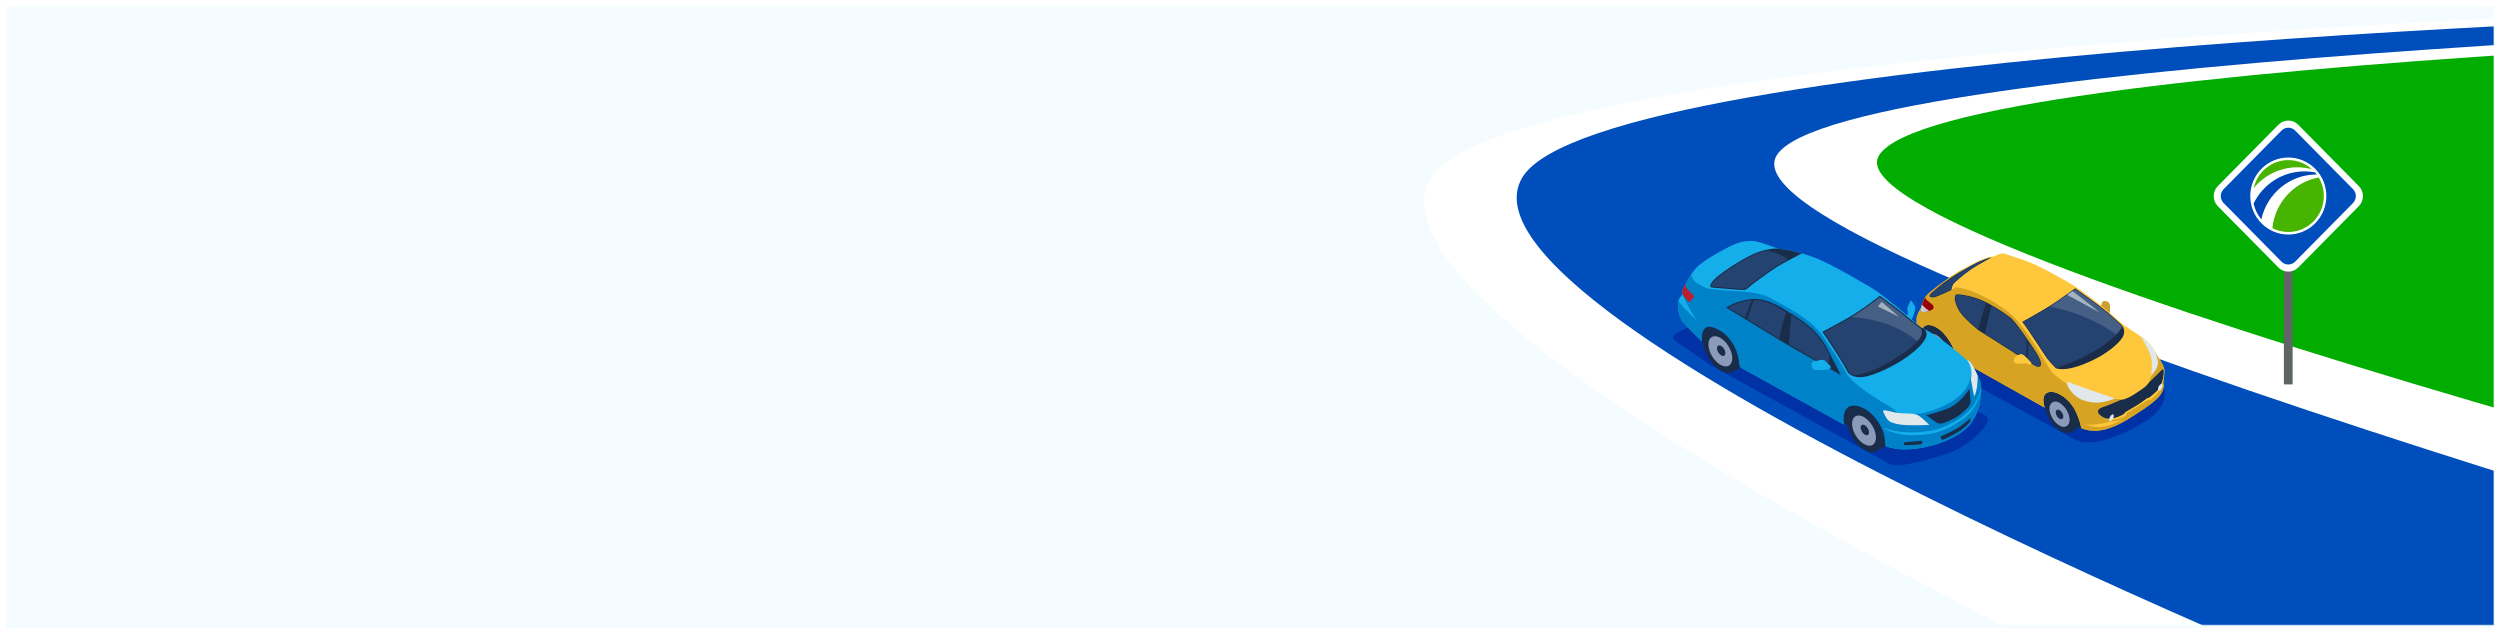 <?xml version="1.0" encoding="UTF-8"?> <svg xmlns="http://www.w3.org/2000/svg" width="1608" height="408" viewBox="0 0 1608 408" fill="none"><g filter="url(#filter0_d_5371_2223)"><rect width="1600" height="400" transform="matrix(-1 0 0 1 1604 2)" fill="#F5FCFF"></rect></g><mask id="mask0_5371_2223" style="mask-type:alpha" maskUnits="userSpaceOnUse" x="627" y="2" width="977" height="400"><rect width="977" height="400" transform="matrix(-1 0 0 1 1604 2)" fill="#F5FCFF"></rect></mask><g mask="url(#mask0_5371_2223)"><path d="M1815.84 10.011L1594.68 22.097L1182.38 65.3L1105.57 110.916L1454.85 314.361L1748.05 341.972L1815.84 10.011Z" fill="#00AD00"></path><path d="M1725.26 6.697C1725.26 6.697 971.115 30.778 920.425 114.279C857.991 217.137 1476.9 493 1476.9 493L1999.38 369.2C1999.38 369.2 1171.21 162.391 1208.48 100.115C1247.43 35.035 2018.47 17.114 2018.47 17.114L1725.26 6.697Z" fill="white"></path><path d="M1535.55 452.392C1535.55 452.392 923.755 207.655 979.078 114.279C1028.87 30.243 1783.91 9.401 1783.91 9.401L1952.65 12.598C1952.65 12.598 1181.14 34.751 1142.66 100.106C1101.53 169.978 1933.55 400.776 1933.55 400.776L1535.55 452.392Z" fill="#004EBB"></path><path d="M1474.62 136.582H1468.99V247.244H1474.62V136.582Z" fill="#5F6464"></path><path d="M1426.5 119.688L1465.48 80.216C1469 76.652 1474.71 76.652 1478.22 80.216L1517.2 119.688C1520.72 123.252 1520.72 129.028 1517.2 132.601L1478.22 172.064C1474.7 175.629 1468.99 175.629 1465.48 172.064L1426.5 132.601C1422.98 129.028 1422.98 123.252 1426.5 119.688Z" fill="white"></path><path d="M1431.4 122.868L1468.62 85.174C1470.41 83.363 1473.3 83.363 1475.08 85.174L1512.31 122.868C1514.1 124.679 1514.1 127.609 1512.31 129.412L1475.08 167.106C1473.3 168.918 1470.4 168.918 1468.62 167.106L1431.4 129.412C1429.61 127.601 1429.61 124.671 1431.4 122.868Z" fill="white"></path><path d="M1471.85 170.128C1470.19 170.128 1468.63 169.469 1467.45 168.284L1430.23 130.59C1427.81 128.136 1427.81 124.146 1430.23 121.683L1467.45 83.989C1468.63 82.796 1470.19 82.144 1471.84 82.144C1473.5 82.144 1475.07 82.796 1476.24 83.989L1513.47 121.683C1514.65 122.877 1515.29 124.455 1515.29 126.132C1515.29 127.81 1514.64 129.396 1513.47 130.59L1476.24 168.284C1475.07 169.469 1473.51 170.128 1471.85 170.128Z" fill="#004EBB"></path><path d="M1489.15 143.61C1498.7 133.936 1498.7 118.253 1489.15 108.579C1479.59 98.905 1464.11 98.905 1454.55 108.579C1444.99 118.253 1444.99 133.936 1454.55 143.61C1464.11 153.284 1479.6 153.284 1489.15 143.61Z" fill="white"></path><path d="M1493.4 133.71C1497.56 121.658 1491.28 108.47 1479.36 104.271C1467.46 100.064 1454.44 106.433 1450.28 118.486C1446.13 130.539 1452.41 143.727 1464.32 147.925C1476.23 152.132 1489.26 145.763 1493.4 133.71Z" fill="white"></path><path d="M1449.52 130.881C1450.32 134.721 1452.05 138.21 1454.48 141.09C1458.14 124.571 1472.7 112.218 1490.12 112.218C1489.77 111.751 1489.41 111.317 1489.03 110.874C1486.84 110.465 1484.59 110.231 1482.29 110.231C1467.91 110.24 1455.48 118.653 1449.52 130.881Z" fill="#0046B4"></path><path d="M1461.6 146.757C1464.68 148.326 1468.16 149.219 1471.85 149.219C1484.46 149.219 1494.68 138.869 1494.68 126.099C1494.68 121.725 1493.48 117.635 1491.4 114.154C1475.55 117.051 1463.26 130.305 1461.6 146.757Z" fill="#46B400"></path><path d="M1477.72 107.603C1480.93 107.603 1484.04 108.028 1487 108.813C1482.97 105.19 1477.66 102.979 1471.84 102.979C1460.96 102.979 1451.86 110.691 1449.57 121.008C1456.29 112.819 1466.4 107.603 1477.72 107.603Z" fill="#46B400"></path></g><g clip-path="url(#clip0_5371_2223)"><path d="M1231.03 214.237C1246.78 204.057 1280.54 184.167 1280.54 184.167L1390.53 246.577C1390.53 246.577 1399.64 259.447 1378.15 272.117C1347.05 290.457 1335.26 283.107 1335.26 283.107L1234.16 227.797C1234.16 227.787 1222.7 219.627 1231.03 214.237Z" fill="#0032A5"></path><path d="M1312.95 260.007L1315.15 262.197L1316.88 263.147L1323.99 251.407L1314.11 251.757L1312.95 260.007Z" fill="#192D4B"></path><path d="M1318.3 254.717L1325.41 250.427C1327.11 249.407 1329.49 249.507 1332.15 250.957C1337.49 253.887 1341.93 261.187 1342.07 267.277C1342.14 270.337 1341.1 272.507 1339.38 273.537L1332.27 277.827C1330.57 278.837 1328.19 278.747 1325.54 277.287C1320.2 274.357 1315.76 267.057 1315.62 260.967C1315.55 257.917 1316.59 255.747 1318.3 254.717Z" fill="#192D4B"></path><path d="M1315.62 260.977C1315.76 267.067 1320.2 274.377 1325.54 277.297C1328.2 278.747 1330.57 278.847 1332.27 277.837C1333.99 276.807 1335.03 274.637 1334.96 271.577C1334.82 265.487 1330.39 258.187 1325.05 255.257C1322.39 253.797 1320.01 253.707 1318.31 254.727C1316.59 255.747 1315.55 257.917 1315.62 260.977Z" fill="#192D4B"></path><path d="M1318.22 262.867C1318.39 267.127 1321.17 271.737 1324.87 273.857C1328.17 275.747 1331.35 273.757 1331.19 269.977C1331.02 265.707 1328.24 261.107 1324.54 258.987C1321.25 257.097 1318.07 259.097 1318.22 262.867Z" fill="#8C9ABA"></path><path d="M1322.23 265.217C1322.3 266.827 1323.34 268.557 1324.74 269.357C1325.98 270.067 1327.18 269.317 1327.12 267.897C1327.05 266.287 1326.01 264.557 1324.61 263.757C1323.37 263.047 1322.17 263.797 1322.23 265.217Z" fill="#192D4B"></path><path d="M1234.69 215.067L1235.87 217.827L1238.71 217.387L1245.48 207.897L1236.38 208.397L1234.69 215.067Z" fill="#192D4B"></path><path d="M1239.26 211.177L1246.37 206.887C1248.08 205.867 1250.46 205.967 1253.11 207.417C1258.45 210.347 1262.89 217.647 1263.02 223.737C1263.09 226.797 1262.06 228.967 1260.33 229.997L1253.22 234.287C1251.52 235.297 1249.14 235.207 1246.49 233.747C1241.15 230.817 1236.71 223.507 1236.58 217.427C1236.51 214.377 1237.55 212.207 1239.26 211.177Z" fill="#192D4B"></path><path d="M1236.58 217.437C1236.72 223.527 1241.15 230.837 1246.49 233.757C1249.14 235.207 1251.52 235.307 1253.22 234.297C1254.94 233.267 1255.98 231.097 1255.91 228.037C1255.77 221.947 1251.34 214.637 1245.99 211.717C1243.33 210.257 1240.95 210.167 1239.25 211.187C1237.55 212.207 1236.51 214.377 1236.58 217.437Z" fill="#192D4B"></path><path d="M1239.18 219.337C1239.36 223.597 1242.13 228.207 1245.83 230.327C1249.13 232.217 1252.31 230.227 1252.15 226.447C1251.97 222.177 1249.2 217.577 1245.49 215.457C1242.21 213.567 1239.03 215.567 1239.18 219.337Z" fill="#8C9ABA"></path><path d="M1243.15 221.657C1243.22 223.287 1244.28 225.047 1245.69 225.857C1246.95 226.577 1248.17 225.817 1248.11 224.377C1248.04 222.747 1246.98 220.987 1245.57 220.177C1244.31 219.457 1243.09 220.217 1243.15 221.657Z" fill="#192D4B"></path><path d="M1232.96 208.917C1232.96 208.917 1232.55 206.087 1232.85 204.027C1233.15 201.977 1235.36 198.587 1235.36 198.587C1235.36 198.587 1236.9 193.467 1238.01 191.547C1239.11 189.627 1243.66 185.637 1253.19 179.037C1262.72 172.437 1273.08 167.467 1276.54 166.247C1280.01 165.027 1283.09 164.757 1283.09 164.757C1283.09 164.757 1285.99 163.097 1287.89 163.007C1289.78 162.917 1290.85 163.737 1290.85 163.737C1290.85 163.737 1303.05 167.307 1310.56 170.977C1318.07 174.647 1329.18 180.687 1334.64 184.257C1338.76 186.947 1346.79 192.907 1351.57 196.687C1351.66 195.767 1351.85 194.657 1352.29 194.197C1353.1 193.347 1354.59 193.357 1355.77 194.117C1356.94 194.877 1357.4 196.487 1357.22 197.977C1357.12 198.847 1357.1 200.337 1357.1 201.407C1360.6 204.477 1366.17 209.177 1366.17 209.177L1376.65 216.127C1383.77 220.257 1387.04 227.917 1387.04 227.917C1387.04 227.917 1391.06 233.907 1391.87 236.687C1392.68 239.457 1391.33 246.077 1391.39 246.317C1391.45 246.567 1392.78 250.577 1388.3 255.467C1383.82 260.357 1372.83 266.967 1369.07 269.367C1365.32 271.767 1356.74 276.497 1349.41 276.957C1343.14 277.357 1339.59 275.767 1338.7 275.297C1338.69 275.257 1338.69 275.207 1338.68 275.167C1337.09 268.017 1333.91 258.417 1324.43 253.467C1318.06 250.137 1312.09 252.497 1315.07 261.897C1315.1 261.987 1315.13 262.077 1315.16 262.177L1258.62 230.467C1257.25 223.637 1251.7 213.997 1245.49 210.597C1239.2 207.147 1234.98 209.387 1235.88 217.807C1235.09 216.947 1233.83 215.437 1233.18 213.787C1232.16 211.287 1232.96 208.917 1232.96 208.917Z" fill="#FFC73B"></path><path d="M1233.17 213.807C1233.67 215.057 1234.51 216.227 1235.23 217.097C1235.39 216.687 1235.57 216.287 1235.76 215.907C1235.68 209.087 1239.71 207.447 1245.49 210.617C1251.7 214.017 1257.25 223.657 1258.62 230.487L1315.16 262.197C1315.13 262.107 1315.1 262.017 1315.07 261.917C1312.09 252.517 1318.07 250.157 1324.43 253.487C1333.91 258.437 1337.09 268.027 1338.68 275.187C1338.69 275.227 1338.69 275.277 1338.7 275.317C1339.6 275.787 1343.15 277.377 1349.41 276.977C1356.74 276.507 1365.32 271.777 1369.07 269.387C1372.82 266.987 1383.82 260.377 1388.3 255.487C1392.78 250.597 1391.44 246.587 1391.39 246.337C1391.35 246.177 1391.91 243.337 1392.08 240.617C1391.97 241.987 1390.83 246.947 1389.84 249.747C1388.82 252.647 1382.69 257.787 1382.69 257.787L1382.5 256.737L1367.77 265.847L1367.44 267.467C1363.35 269.707 1358.8 270.267 1355.65 269.887C1352.5 269.507 1350.45 266.717 1350.45 266.717L1353.39 265.737C1353.74 265.747 1353.94 265.757 1353.94 265.757L1354.76 265.277L1367.03 261.207L1384.45 248.897C1384.45 248.897 1392.11 239.347 1392.09 240.467C1392.18 239.027 1392.15 237.637 1391.87 236.697C1391.06 233.917 1387.04 227.927 1387.04 227.927C1387.04 227.927 1386.9 227.597 1386.61 227.037L1383.55 242.457C1383.55 242.457 1383.39 242.597 1383.11 242.857C1382.94 244.007 1382.7 245.217 1382.37 246.477C1382.37 246.477 1377.55 251.267 1374.72 253.197C1372.08 255.007 1367.43 257.117 1364.76 257.127C1364.71 257.167 1364.65 257.197 1364.6 257.227L1364.51 257.117L1360.47 256.347L1331.63 250.107L1329.94 247.277C1329.94 247.277 1321.56 241.617 1319.9 239.507C1318.24 237.397 1311.19 225.127 1308.02 220.497C1304.85 215.867 1303.83 213.707 1297.43 206.227C1291.03 198.747 1281.17 193.247 1272.45 189.057C1263.71 184.857 1257.57 184.837 1257.57 184.837C1255.92 186.357 1255.02 186.297 1255.02 186.297C1255.02 186.297 1251.13 186.507 1250.73 186.427L1250.59 186.297C1250.59 186.297 1249.96 186.487 1249.03 186.777C1249.04 186.777 1249.06 186.767 1249.07 186.767C1249.6 185.527 1257.84 177.897 1263.38 172.707C1260.11 174.547 1256.61 176.697 1253.2 179.057C1243.67 185.657 1239.12 189.647 1238.02 191.567C1236.92 193.487 1235.37 198.607 1235.37 198.607C1235.37 198.607 1233.16 201.997 1232.86 204.047C1232.56 206.097 1232.97 208.937 1232.97 208.937C1232.97 208.937 1232.16 211.287 1233.17 213.807ZM1341.29 272.957C1347.63 274.047 1357.56 271.127 1357.56 271.127C1359.1 271.197 1364.9 270.047 1364.9 270.047C1364.9 270.047 1357.16 274.207 1351.5 274.617C1345.86 275.037 1341.29 272.957 1341.29 272.957ZM1296.98 228.837C1298.36 227.767 1300.13 227.317 1301.31 228.017C1302.48 228.717 1306.56 233.087 1306.56 233.087C1307.18 235.017 1305.15 234.897 1304.51 234.207C1303.87 233.517 1300.32 233.847 1298.58 233.927C1296.84 234.007 1295.67 233.327 1295.24 232.637C1294.81 231.957 1295.59 229.907 1296.98 228.837Z" fill="#D6A322"></path><path d="M1322.42 236.907C1322.42 236.907 1318.97 233.547 1316.86 230.827C1314.75 228.107 1303.76 210.577 1300.67 207.027C1300.67 207.027 1314.12 199.617 1319.88 195.817C1325.64 192.017 1334.77 185.427 1334.77 185.427C1334.77 185.427 1349.89 196.117 1354.55 199.987C1359.22 203.857 1364.72 209.127 1364.72 209.127C1364.72 209.127 1367.84 212.517 1365.28 216.857C1362.73 221.187 1355.68 226.467 1349.84 229.737C1344.02 232.987 1330.19 239.387 1322.42 236.907Z" fill="#192D4B"></path><path d="M1320.11 196.167C1325.29 192.747 1333.27 187.017 1334.77 185.947C1336.75 187.347 1350.01 196.767 1354.28 200.317C1358.88 204.137 1364.38 209.387 1364.41 209.417C1364.42 209.427 1364.67 209.707 1364.96 210.207C1363.03 213.607 1358.95 218.407 1349.6 224.317C1336.75 232.447 1322.64 236.547 1322.64 236.547C1322.13 236.047 1319.09 233.037 1317.19 230.577C1316.37 229.517 1314.17 226.157 1311.61 222.257C1307.93 216.637 1303.4 209.727 1301.31 207.157C1303.72 205.827 1315 199.547 1320.11 196.167Z" fill="#254370"></path><path d="M1254.95 186.627C1254.95 186.627 1246.13 190.807 1244.36 191.127C1242.59 191.437 1240.83 191.207 1241.1 189.957C1241.37 188.717 1250.01 181.877 1254 179.217C1257.99 176.557 1266.6 171.207 1272.22 168.597C1272.22 168.597 1278.11 165.927 1281.09 165.497C1281.09 165.497 1273.12 169.627 1268.71 172.537C1264.3 175.447 1256.92 181.497 1256.11 183.027C1255.3 184.567 1254.95 186.627 1254.95 186.627Z" fill="#192D4B"></path><path opacity="0.7" d="M1329.54 189.667C1330.85 188.737 1332.04 187.897 1332.97 187.227C1332.97 187.227 1345.74 196.867 1350.37 200.917L1329.54 189.667Z" fill="#C5D0D3"></path><path opacity="0.15" d="M1318.45 197.227C1319.05 196.847 1319.61 196.497 1320.1 196.167C1325.28 192.747 1333.26 187.017 1334.76 185.947C1336.74 187.347 1350 196.767 1354.27 200.317C1358.87 204.137 1364.37 209.387 1364.4 209.417C1364.41 209.427 1364.66 209.707 1364.95 210.207C1364.13 211.647 1362.92 213.347 1361.09 215.267C1357.2 212.247 1342.36 201.827 1318.45 197.227Z" fill="white"></path><path d="M1235.05 199.087C1235.24 198.777 1235.36 198.597 1235.36 198.597C1235.36 198.597 1236.9 193.477 1238.01 191.557C1238.08 191.437 1238.17 191.297 1238.27 191.157C1238.38 191.657 1238.53 192.167 1238.72 192.427C1239.18 193.027 1241.7 194.907 1242.43 195.497C1243.16 196.087 1244.47 197.657 1243.22 198.847C1241.98 200.037 1236.76 201.277 1235.75 200.447C1235.36 200.127 1235.16 199.607 1235.05 199.087Z" fill="#970007"></path><path d="M1235.75 200.447C1235.36 200.127 1235.16 199.617 1235.05 199.097C1235.24 198.787 1235.36 198.607 1235.36 198.607C1235.36 198.607 1235.74 197.367 1236.25 195.877C1237.55 197.627 1239.64 199.207 1240.83 200.027C1238.86 200.647 1236.41 200.977 1235.75 200.447Z" fill="#C5CCD0"></path><path d="M1360.47 256.357C1360.47 256.357 1349.14 252.427 1345.01 251.057C1340.88 249.687 1334.46 247.167 1332.52 246.487C1330.58 245.817 1329.08 245.357 1329.53 247.187C1329.97 249.007 1333.81 255.437 1339.88 257.427C1345.94 259.407 1351.2 259.857 1360.47 256.357Z" fill="#E1E8EC"></path><path d="M1376.53 216.067L1376.65 216.147C1382.45 219.507 1385.69 225.217 1386.7 227.217C1386.8 227.427 1386.86 227.547 1386.87 227.567C1386.87 227.567 1386.87 227.567 1386.87 227.577C1386.87 227.587 1388.34 231.317 1387.91 234.287C1387.48 237.257 1384.35 241.187 1383.62 241.617C1383.62 241.617 1384.67 233.657 1383.59 229.727C1382.5 225.787 1378.5 218.467 1376.53 216.067Z" fill="#E1E8EC"></path><path d="M1349.43 264.437C1349.32 266.007 1350.94 267.467 1353.03 268.607C1355.11 269.747 1358.38 269.497 1361.5 268.417C1364.62 267.337 1366.42 266.027 1366.42 266.027L1366.69 265.277C1366.69 265.277 1372.29 262.067 1374.76 260.537C1377.22 259.017 1381.4 255.837 1381.4 255.837L1381.95 256.027C1381.95 256.027 1386.46 252.667 1388.38 250.297C1390.3 247.937 1391.21 243.777 1391.48 241.907C1391.75 240.037 1391.79 238.037 1391.28 237.667C1390.77 237.297 1389.27 239.127 1387.43 241.027C1385.59 242.927 1382.25 245.847 1382.25 245.847C1382.25 245.847 1381.55 247.307 1379.79 248.777C1378.03 250.237 1372 254.187 1370.14 255.167C1368.28 256.147 1365.44 257.307 1364.25 257.097C1364.25 257.097 1359.85 259.147 1356.47 260.447C1353.07 261.747 1349.56 262.507 1349.43 264.437Z" fill="#192D4B"></path><path d="M1358.4 266.697C1358.65 266.547 1358.9 266.457 1359.11 266.437C1359.39 266.637 1359.57 267.017 1359.58 267.537C1359.61 268.687 1358.83 270.107 1357.84 270.707C1357.59 270.867 1357.35 270.947 1357.13 270.967C1356.85 270.767 1356.67 270.387 1356.66 269.867C1356.63 268.717 1357.41 267.297 1358.4 266.697Z" fill="#E1E8EC"></path><path d="M1389.77 247.107C1390.02 246.957 1390.26 246.867 1390.48 246.847C1390.76 247.047 1390.94 247.427 1390.95 247.947C1390.98 249.097 1390.2 250.517 1389.21 251.117C1388.96 251.267 1388.71 251.357 1388.5 251.377C1388.22 251.177 1388.04 250.797 1388.03 250.277C1388.01 249.117 1388.79 247.707 1389.77 247.107Z" fill="#E1E8EC"></path><path d="M1257.87 189.677C1258.73 188.527 1269.05 190.497 1275.31 193.357C1281.58 196.227 1289.31 201.317 1293.06 204.207C1296.81 207.097 1306.97 222.497 1309.95 227.117C1309.95 227.117 1313.75 233.107 1312.62 235.037C1311.49 236.967 1309.52 235.617 1307.1 234.227C1307 234.167 1306.85 234.077 1306.65 233.957C1306.69 233.737 1306.66 233.457 1306.55 233.097C1306.55 233.097 1302.48 228.727 1301.3 228.027C1300.33 227.447 1298.94 227.667 1297.71 228.357C1287.52 221.927 1272.79 212.567 1272.79 212.567C1272.79 212.567 1262.77 204.847 1259.77 199.287C1256.78 193.747 1257.01 190.827 1257.87 189.677Z" fill="#192D4B"></path><path d="M1301.31 228.027C1300.45 227.517 1299.27 227.627 1298.16 228.137C1291.15 223.717 1281.91 217.857 1276.81 214.617C1277.51 211.087 1279.49 201.317 1280.99 196.787C1285.81 199.537 1290.42 202.707 1292.8 204.547C1294.95 206.207 1299.49 212.387 1303.69 218.487L1303.29 229.757C1302.48 228.967 1301.72 228.267 1301.31 228.027Z" fill="#254370"></path><path d="M1306.55 233.097C1306.55 233.097 1305.47 231.937 1304.26 230.717L1304.84 220.177C1306.6 222.777 1308.26 225.287 1309.58 227.347C1311 229.577 1312.97 233.577 1312.25 234.827C1311.95 235.337 1311.61 235.567 1311.13 235.577C1310.28 235.597 1309.08 234.897 1307.81 234.147L1307.31 233.857C1307.18 233.777 1306.94 233.637 1306.64 233.457C1306.62 233.347 1306.59 233.227 1306.55 233.097Z" fill="#254370"></path><path opacity="0.2" d="M1357.1 201.427C1356.22 200.657 1355.48 199.987 1354.98 199.527C1354.36 198.947 1353.14 197.937 1351.57 196.697C1351.66 195.777 1351.85 194.667 1352.29 194.207C1353.1 193.357 1354.59 193.367 1355.77 194.127C1356.94 194.887 1357.4 196.497 1357.22 197.987C1357.12 198.867 1357.1 200.347 1357.1 201.427Z" fill="black"></path><path d="M1258.2 189.946C1258.2 189.946 1258.37 189.796 1259.21 189.776C1262.33 189.706 1270.13 191.466 1275.13 193.746C1275.87 194.076 1276.61 194.446 1277.37 194.836C1276.47 197.616 1274.02 205.376 1272.34 211.676C1270.01 209.806 1262.61 203.656 1260.15 199.096C1257.43 194.056 1257.36 191.066 1258.2 189.946Z" fill="#254370"></path><path d="M1254.24 179.577C1258.55 176.707 1266.97 171.317 1272.43 168.787C1272.46 168.777 1277.26 166.987 1280.56 165.787C1278.7 166.767 1272.44 170.097 1268.72 172.547C1264.31 175.457 1256.93 181.507 1256.12 183.037C1255.51 184.187 1255.16 185.637 1255.03 186.287C1251.71 187.827 1245.54 190.487 1244.3 190.707C1243.9 190.777 1243.52 190.817 1243.17 190.827C1242.39 190.847 1241.8 190.707 1241.59 190.447C1241.54 190.387 1241.48 190.277 1241.53 190.057C1241.81 189.007 1249.88 182.477 1254.24 179.577Z" fill="#254370"></path><path d="M1077.8 214.749C1075.42 215.999 1075.4 218.079 1077.75 219.379L1099.45 234.449L1214.93 298.119C1217.28 299.419 1221.25 299.539 1223.9 299.099C1233.99 297.439 1248.92 293.439 1256.93 289.929C1259.39 288.849 1262.98 286.739 1265.2 285.229C1268.94 282.689 1275.25 277.149 1277.54 272.869C1278.8 270.499 1279.2 268.489 1276.85 267.189L1134.95 188.939C1132.6 187.639 1128.72 187.599 1126.34 188.849L1077.8 214.749Z" fill="#0032A5"></path><path d="M1082.2 189.27C1081.63 185.07 1084.67 182.17 1084.67 182.17C1084.67 182.17 1086.5 177.39 1091.06 172.25C1095.62 167.12 1112.31 158.34 1117.01 156.58C1121.71 154.82 1126.89 154.78 1129.41 155.23C1131.94 155.67 1143.67 159.87 1143.67 159.87C1143.67 159.87 1158.01 161.56 1169.77 166.76C1181.53 171.96 1194.2 179.58 1203.59 185.05C1209.06 188.24 1219.01 196.4 1226.36 202.65L1227.27 202.12C1227.27 202.12 1226.67 198.61 1226.86 197.99C1227.05 197.37 1229 193.07 1229 193.07C1229 193.07 1231.09 195.36 1231.69 197.21C1232.28 199.06 1231.03 201.77 1230.63 203.09C1230.4 203.84 1229.92 204.73 1229.54 205.36C1229.53 205.35 1229.53 205.35 1229.52 205.34C1233.13 208.45 1235.58 210.63 1235.58 210.63C1248.56 216.33 1265 231.63 1265 231.63C1268.24 231.92 1270.25 238.13 1272.43 242.39C1274.61 246.65 1274.38 249.46 1274.27 250.68C1274.15 251.9 1275.12 269.49 1260.52 278.8C1245.92 288.11 1228.87 289.66 1221.33 288.86C1217.85 288.49 1214.93 287.69 1212.79 286.94C1212.55 285.51 1212.32 284.17 1212.3 283.24C1212.13 275.59 1205.68 266.21 1198.85 262.75C1190 258.27 1185.65 262.32 1185.82 269.97C1185.84 270.73 1186.02 271.93 1186.28 273.2L1119 236.06C1118.76 234.42 1118.5 232.74 1118.37 231.72C1117.51 224.73 1112.38 216.7 1106.48 212.85C1097.05 206.7 1093.96 212.09 1094.71 219.7V219.71C1091.4 216.47 1085.92 211.04 1083.12 207.98C1078.95 203.43 1079.52 197.14 1079.28 194.89C1079.04 192.65 1082.2 189.27 1082.2 189.27Z" fill="#14AFEB"></path><path d="M1079.28 194.899C1079.52 197.149 1078.94 203.439 1083.12 207.989C1085.92 211.039 1091.4 216.469 1094.71 219.719V219.709C1093.96 212.099 1097.05 206.709 1106.48 212.859C1112.38 216.709 1117.51 224.739 1118.37 231.729C1118.5 232.749 1118.76 234.429 1119 236.069L1186.28 273.199C1186.02 271.939 1185.84 270.729 1185.82 269.969C1185.65 262.319 1190 258.269 1198.85 262.749C1205.68 266.209 1212.13 275.589 1212.3 283.239C1212.32 284.169 1212.55 285.509 1212.79 286.939C1214.93 287.689 1217.85 288.489 1221.33 288.859C1228.87 289.659 1245.93 288.099 1260.52 278.799C1273.76 270.349 1274.19 255.099 1274.25 251.419C1272.82 257.649 1269.35 265.389 1260.45 271.029C1251.24 276.859 1244.12 279.929 1229.38 279.959C1220.7 279.979 1214.98 277.139 1211.77 275.779L1211.76 275.129C1214.97 276.489 1220.66 278.129 1229.34 278.109C1244.08 278.079 1251.2 275.019 1260.41 269.179C1269.38 263.499 1272.83 255.699 1274.24 249.449C1274.27 249.669 1274.3 249.879 1274.32 250.079C1274.4 248.649 1274.32 246.059 1272.43 242.379C1271.82 241.189 1271.22 239.839 1270.61 238.519C1268.99 241.049 1268.05 239.739 1268.05 239.739C1267.86 242.549 1266.56 246.449 1265.79 247.739C1265.02 249.029 1262.6 253.579 1256.15 257.809C1249.71 262.049 1242.5 264.149 1238.38 265.299C1234.26 266.459 1230.39 266.159 1230.39 266.159C1225.52 268.379 1220.72 266.129 1220.72 266.129C1219.67 263.859 1214.92 260.999 1211.35 259.039C1209.41 257.979 1206.01 255.809 1202.93 253.689C1200.34 251.909 1198.83 250.729 1198.83 250.729C1191.1 245.349 1188.17 241.089 1188.17 241.089C1182.54 230.359 1171.71 215.149 1171.71 215.149C1163.81 204.599 1148.44 196.999 1138.16 191.459C1130.82 187.499 1119.58 187.509 1110.18 186.819L1099.04 185.819C1099.04 185.819 1087.83 182.369 1087.84 176.399C1085.62 179.689 1084.67 182.159 1084.67 182.159C1084.67 182.159 1081.63 185.049 1082.2 189.259C1082.2 189.259 1086.64 199.699 1091.29 205.859C1091.29 205.859 1082.62 198.479 1079.56 193.259C1079.35 193.829 1079.22 194.389 1079.28 194.899ZM1167.8 232.129C1170.75 231.579 1172.52 230.599 1173.6 231.619L1176.74 234.699C1176.74 234.699 1178.38 236.419 1177.15 237.159C1175.92 237.899 1171.91 237.989 1168.62 238.059C1165.33 238.129 1165.18 235.139 1165.14 234.649C1165.07 234.169 1164.85 232.679 1167.8 232.129Z" fill="#0082C8"></path><path d="M1126.13 192.37C1126.74 192.29 1127.36 192.25 1127.97 192.24C1137.24 192.03 1146.38 198.25 1149.53 200.16C1154.59 203.23 1164.08 208.81 1169.43 215.55C1175.97 223.79 1174.38 223.08 1184.07 241.19C1184.07 241.19 1181.19 239.6 1176.96 237.25C1177.02 237.22 1177.08 237.2 1177.12 237.17C1178.35 236.43 1176.71 234.71 1176.71 234.71L1173.57 231.63C1172.5 230.61 1170.73 231.58 1167.8 232.13C1160.4 227.95 1152.21 223.3 1147.4 220.4C1136.98 214.11 1110.29 197.84 1110.29 197.84C1110.29 197.84 1116.24 193.6 1126.13 192.37Z" fill="#192D4B"></path><path d="M1191.58 262.969L1194.82 261.199C1196.04 261.499 1197.38 261.999 1198.85 262.739C1205.68 266.199 1212.13 275.579 1212.3 283.229C1212.32 284.159 1212.55 285.499 1212.79 286.929H1212.8L1207.08 290.039C1205.12 291.119 1202.43 290.969 1199.44 289.329C1193.26 285.949 1188.13 277.489 1187.97 270.449C1187.88 266.649 1189.29 264.019 1191.58 262.969Z" fill="#192D4B"></path><path d="M1194.82 261.21L1191.58 262.98C1189.29 264.03 1187.88 266.66 1187.97 270.48C1187.99 271.21 1188.06 271.96 1188.18 272.71L1186.28 273.2C1186.02 271.94 1185.84 270.73 1185.82 269.97C1185.68 263.59 1188.69 259.71 1194.82 261.21Z" fill="#192D4B"></path><path d="M1187.97 270.47C1188.13 277.51 1193.26 285.96 1199.44 289.35C1205.62 292.73 1210.5 289.77 1210.35 282.73C1210.19 275.69 1205.06 267.24 1198.87 263.85C1192.69 260.47 1187.81 263.43 1187.97 270.47Z" fill="#192D4B"></path><path d="M1191.26 272.759C1191.37 277.589 1194.89 283.399 1199.13 285.719C1203.37 288.039 1206.72 286.009 1206.61 281.169C1206.5 276.339 1202.98 270.539 1198.74 268.209C1194.5 265.889 1191.15 267.919 1191.26 272.759Z" fill="#8C9ABA"></path><path d="M1196.77 275.06C1196.81 276.76 1198.05 278.8 1199.54 279.62C1201.03 280.44 1202.21 279.72 1202.17 278.02C1202.13 276.32 1200.89 274.28 1199.4 273.46C1197.91 272.64 1196.74 273.36 1196.77 275.06Z" fill="#192D4B"></path><path d="M1099.18 211.979L1101.8 210.549C1103.14 210.949 1104.7 211.699 1106.47 212.859C1112.37 216.709 1117.5 224.739 1118.36 231.729C1118.49 232.749 1118.75 234.429 1118.99 236.069L1119.58 236.389L1114.68 239.059C1112.72 240.139 1110.03 239.989 1107.04 238.349C1100.86 234.969 1095.72 226.509 1095.57 219.469C1095.48 215.649 1096.89 213.029 1099.18 211.979Z" fill="#192D4B"></path><path d="M1095.57 219.479C1095.73 226.519 1100.87 234.969 1107.04 238.359C1113.22 241.739 1118.1 238.779 1117.95 231.739C1117.79 224.699 1112.66 216.249 1106.48 212.859C1100.29 209.469 1095.41 212.439 1095.57 219.479Z" fill="#192D4B"></path><path d="M1098.86 221.759C1098.97 226.589 1102.49 232.399 1106.73 234.719C1110.97 237.039 1114.32 235.009 1114.21 230.179C1114.1 225.349 1110.58 219.539 1106.34 217.219C1102.1 214.889 1098.75 216.929 1098.86 221.759Z" fill="#8C9ABA"></path><path d="M1104.38 224.069C1104.42 225.769 1105.65 227.799 1107.14 228.619C1108.63 229.429 1109.8 228.719 1109.76 227.029C1109.72 225.339 1108.49 223.299 1107 222.479C1105.52 221.659 1104.34 222.369 1104.38 224.069Z" fill="#192D4B"></path><path d="M1101.8 210.549L1099.18 211.979C1096.89 213.029 1095.48 215.649 1095.57 219.479C1095.57 219.509 1095.57 219.549 1095.57 219.579L1094.7 219.719V219.709C1094.09 213.529 1096.01 208.819 1101.8 210.549Z" fill="#192D4B"></path><path d="M1193.92 201.22C1201.17 196.54 1209.16 190.23 1209.16 190.23C1209.16 190.23 1221.09 198.84 1224.96 202.18C1230.76 207.18 1235.57 210.64 1235.57 210.64C1236.22 210.92 1236.88 211.23 1237.55 211.56C1243.15 216.15 1233.28 224.91 1225.73 230.18C1218.18 235.44 1205.91 241.4 1198.7 242.46C1197.96 242.57 1197.26 242.63 1196.61 242.64C1190.94 242.77 1188.63 239.65 1188.63 239.65C1183.51 229.83 1172.11 213.43 1172.11 213.43C1172.11 213.43 1186.66 205.9 1193.92 201.22Z" fill="#192D4B"></path><path d="M1101.2 181.32C1103.75 177.77 1113.45 171.31 1118.52 168.34C1122.14 166.22 1128.01 162.64 1134.95 160.89C1137.26 160.31 1139.69 159.93 1142.2 159.87C1142.69 159.86 1143.18 159.86 1143.68 159.88C1143.68 159.88 1150.73 160.71 1158.99 163C1158.99 163 1147.28 168.87 1141.99 172.31C1136.7 175.75 1126.45 183.33 1125.29 184.4C1125.29 184.4 1123.41 186.54 1121.55 186.58C1119.68 186.62 1100.99 184.94 1100.99 184.94C1100.99 184.94 1098.66 184.88 1101.2 181.32Z" fill="#192D4B"></path><path d="M1194.31 201.83C1200.55 197.8 1207.42 192.51 1209.18 191.14C1211.36 192.72 1221.11 199.82 1224.5 202.74C1230.26 207.7 1235.12 211.2 1235.17 211.24L1235.23 211.28L1235.3 211.31C1235.37 211.34 1235.45 211.38 1235.53 211.41C1236.09 212.61 1236.48 214.18 1235.87 215.71C1234.61 218.83 1228.59 224.58 1222.82 228.08C1217.24 231.47 1206.55 239.38 1192.72 241.41C1190.52 240.7 1189.46 239.51 1189.26 239.27C1184.75 230.64 1175.37 216.89 1173.19 213.71C1176.21 212.12 1188.03 205.87 1194.31 201.83Z" fill="#254370"></path><path d="M1147.31 199.87C1147.93 200.25 1148.48 200.58 1148.94 200.84C1147 205.54 1144.98 214.38 1144.26 217.66C1138.54 214.2 1130.55 209.33 1123.78 205.22L1128.09 192.97C1135.71 192.83 1143.25 197.4 1147.31 199.87Z" fill="#254370"></path><path d="M1126.22 193.089C1126.37 193.069 1126.53 193.059 1126.69 193.039L1122.43 204.389C1117.53 201.409 1113.45 198.919 1111.64 197.819C1113.68 196.639 1118.86 193.999 1126.22 193.089Z" fill="#254370"></path><path d="M1101.02 184.22C1101.01 184.22 1100.81 184.2 1100.76 184.09C1100.75 184.07 1100.51 183.52 1101.79 181.73C1104.13 178.46 1113.2 172.29 1118.89 168.95L1119.46 168.61C1123.46 166.27 1129.69 162.49 1136.89 161C1140.22 162.03 1144.3 163.37 1145.95 164.23C1147.51 165.04 1148.88 166.03 1149.84 166.98C1146.79 168.61 1143.65 170.37 1141.59 171.71C1136.31 175.15 1126.03 182.74 1124.8 183.88L1124.77 183.9L1124.74 183.93C1124.28 184.46 1122.79 185.84 1121.52 185.87C1120.08 185.9 1107.49 184.81 1101.04 184.23L1101.02 184.22Z" fill="#254370"></path><path opacity="0.7" d="M1210.28 194.18L1221.49 203.77L1207.84 197.11L1210.28 194.18Z" fill="#C5D0D3"></path><path opacity="0.15" d="M1194.31 201.83C1200.55 197.8 1207.42 192.51 1209.18 191.14C1211.36 192.72 1221.11 199.82 1224.5 202.74C1230.26 207.7 1235.12 211.2 1235.17 211.24L1235.23 211.28L1235.3 211.31C1235.37 211.34 1235.45 211.38 1235.53 211.41C1236.09 212.61 1236.48 214.18 1235.87 215.71C1235.46 216.74 1234.53 218.04 1233.27 219.46C1225.7 213.22 1212.07 205.23 1190.92 203.92C1192.14 203.19 1193.29 202.48 1194.31 201.83Z" fill="white"></path><path d="M1269.79 255.059C1269.79 255.059 1267.83 245.209 1267.7 244.139C1267.57 243.069 1269.57 236.819 1265.18 231.659C1268.12 232.119 1270.03 237.459 1272.02 241.569C1272.05 244.579 1271.88 251.329 1269.79 255.059Z" fill="#E1E8EC"></path><path d="M1240.89 273.32C1240.89 273.32 1238.28 270.59 1235.97 268.71C1233.66 266.82 1232.14 266.21 1229.08 266.06C1226.02 265.91 1221.28 265.87 1218.97 265.31C1216.66 264.75 1214.78 264.32 1213.3 264.07C1211.82 263.81 1210.6 263.74 1211.54 265.44C1212.48 267.14 1213.57 270.74 1217.19 271.89C1220.81 273.04 1222.78 273.26 1227.34 273.47C1231.91 273.69 1240.89 273.32 1240.89 273.32Z" fill="#E1E8EC"></path><path d="M1248.24 272.45C1248.88 272.44 1249.52 272.31 1250.15 272.07L1250.67 271.87C1253.57 270.77 1257.18 269.4 1260.45 266.85C1263.25 264.66 1265.13 262.95 1266.18 261.62C1267.11 260.45 1267.52 259.19 1267.42 257.77C1267.33 256.44 1267.04 252.35 1266.88 250.02C1265.76 251.61 1263.78 254.29 1261.66 256.5C1259.87 258.37 1256.12 261.76 1251.07 263.45C1250.72 263.57 1250.37 263.69 1250.02 263.82C1249.68 263.94 1249.33 264.07 1248.99 264.18C1244.91 265.56 1240.9 266.57 1238.94 267.03L1245.37 271.68C1245.38 271.7 1246.53 272.49 1248.24 272.45Z" fill="#192D4B"></path><path d="M1225.92 284.349C1227.92 284.179 1233.08 283.889 1235.55 283.539C1235.96 283.479 1236.36 283.369 1236.47 284.489C1236.59 285.619 1235.02 285.789 1235.02 285.789C1232.85 286.029 1230.83 286.209 1229.53 286.229C1229.53 286.229 1225.63 286.359 1225.27 286.359C1224.82 286.359 1224.49 286.089 1224.49 286.089C1224.33 285.369 1224.67 284.449 1225.92 284.349Z" fill="#192D4B"></path><path d="M1248.28 281.209L1248.73 282.449C1248.73 282.449 1249.17 283.149 1250.59 282.519C1252 281.879 1257.8 279.039 1261.19 276.699C1263.7 274.959 1266.01 272.639 1266.45 272.129C1266.89 271.619 1267.32 270.309 1267.36 269.829C1267.4 269.349 1267.71 268.429 1266.59 269.629C1265.47 270.829 1261.54 273.929 1258.92 275.529C1256.3 277.129 1249.8 280.099 1248.7 280.479C1248.7 280.479 1248.09 280.689 1248.28 281.209Z" fill="#192D4B"></path><path d="M1084.48 182.369C1084.48 182.369 1083.72 183.929 1085.06 185.589C1086.39 187.249 1089.4 190.119 1089.4 190.119C1089.4 190.119 1090.17 190.459 1088.67 192.149C1087.16 193.839 1086.99 193.849 1086.99 193.849C1086.99 193.849 1086.77 194.089 1086.42 194.099C1086.16 194.109 1085.83 193.979 1085.48 193.499C1084.67 192.399 1082.99 190.679 1082.2 189.269C1081.72 185.709 1083.83 183.089 1084.48 182.369Z" fill="#BD1E2D"></path><path d="M1173.59 231.62C1172.65 230.73 1171.19 231.36 1168.88 231.9C1162.59 228.37 1155.65 224.44 1150.65 221.49C1150.97 215.06 1151.83 206.12 1152.17 202.67C1159.69 207.09 1165.43 211.66 1168.87 216C1173.16 221.4 1173.92 222.92 1176.73 228.55C1176.74 228.57 1176.75 228.59 1176.76 228.6L1176.31 234.29L1173.59 231.62Z" fill="#254370"></path></g><defs><filter id="filter0_d_5371_2223" x="0" y="0" width="1608" height="408" color-interpolation-filters="sRGB"><feFlood flood-opacity="0" result="BackgroundImageFix"></feFlood><feColorMatrix in="SourceAlpha" type="matrix" values="0 0 0 0 0 0 0 0 0 0 0 0 0 0 0 0 0 0 127 0" result="hardAlpha"></feColorMatrix><feOffset dy="2"></feOffset><feGaussianBlur stdDeviation="2"></feGaussianBlur><feColorMatrix type="matrix" values="0 0 0 0 0 0 0 0 0 0 0 0 0 0 0 0 0 0 0.08 0"></feColorMatrix><feBlend mode="normal" in2="BackgroundImageFix" result="effect1_dropShadow_5371_2223"></feBlend><feBlend mode="normal" in="SourceGraphic" in2="effect1_dropShadow_5371_2223" result="shape"></feBlend></filter><clipPath id="clip0_5371_2223"><rect width="323" height="144.33" fill="white" transform="translate(1076 155)"></rect></clipPath></defs></svg> 